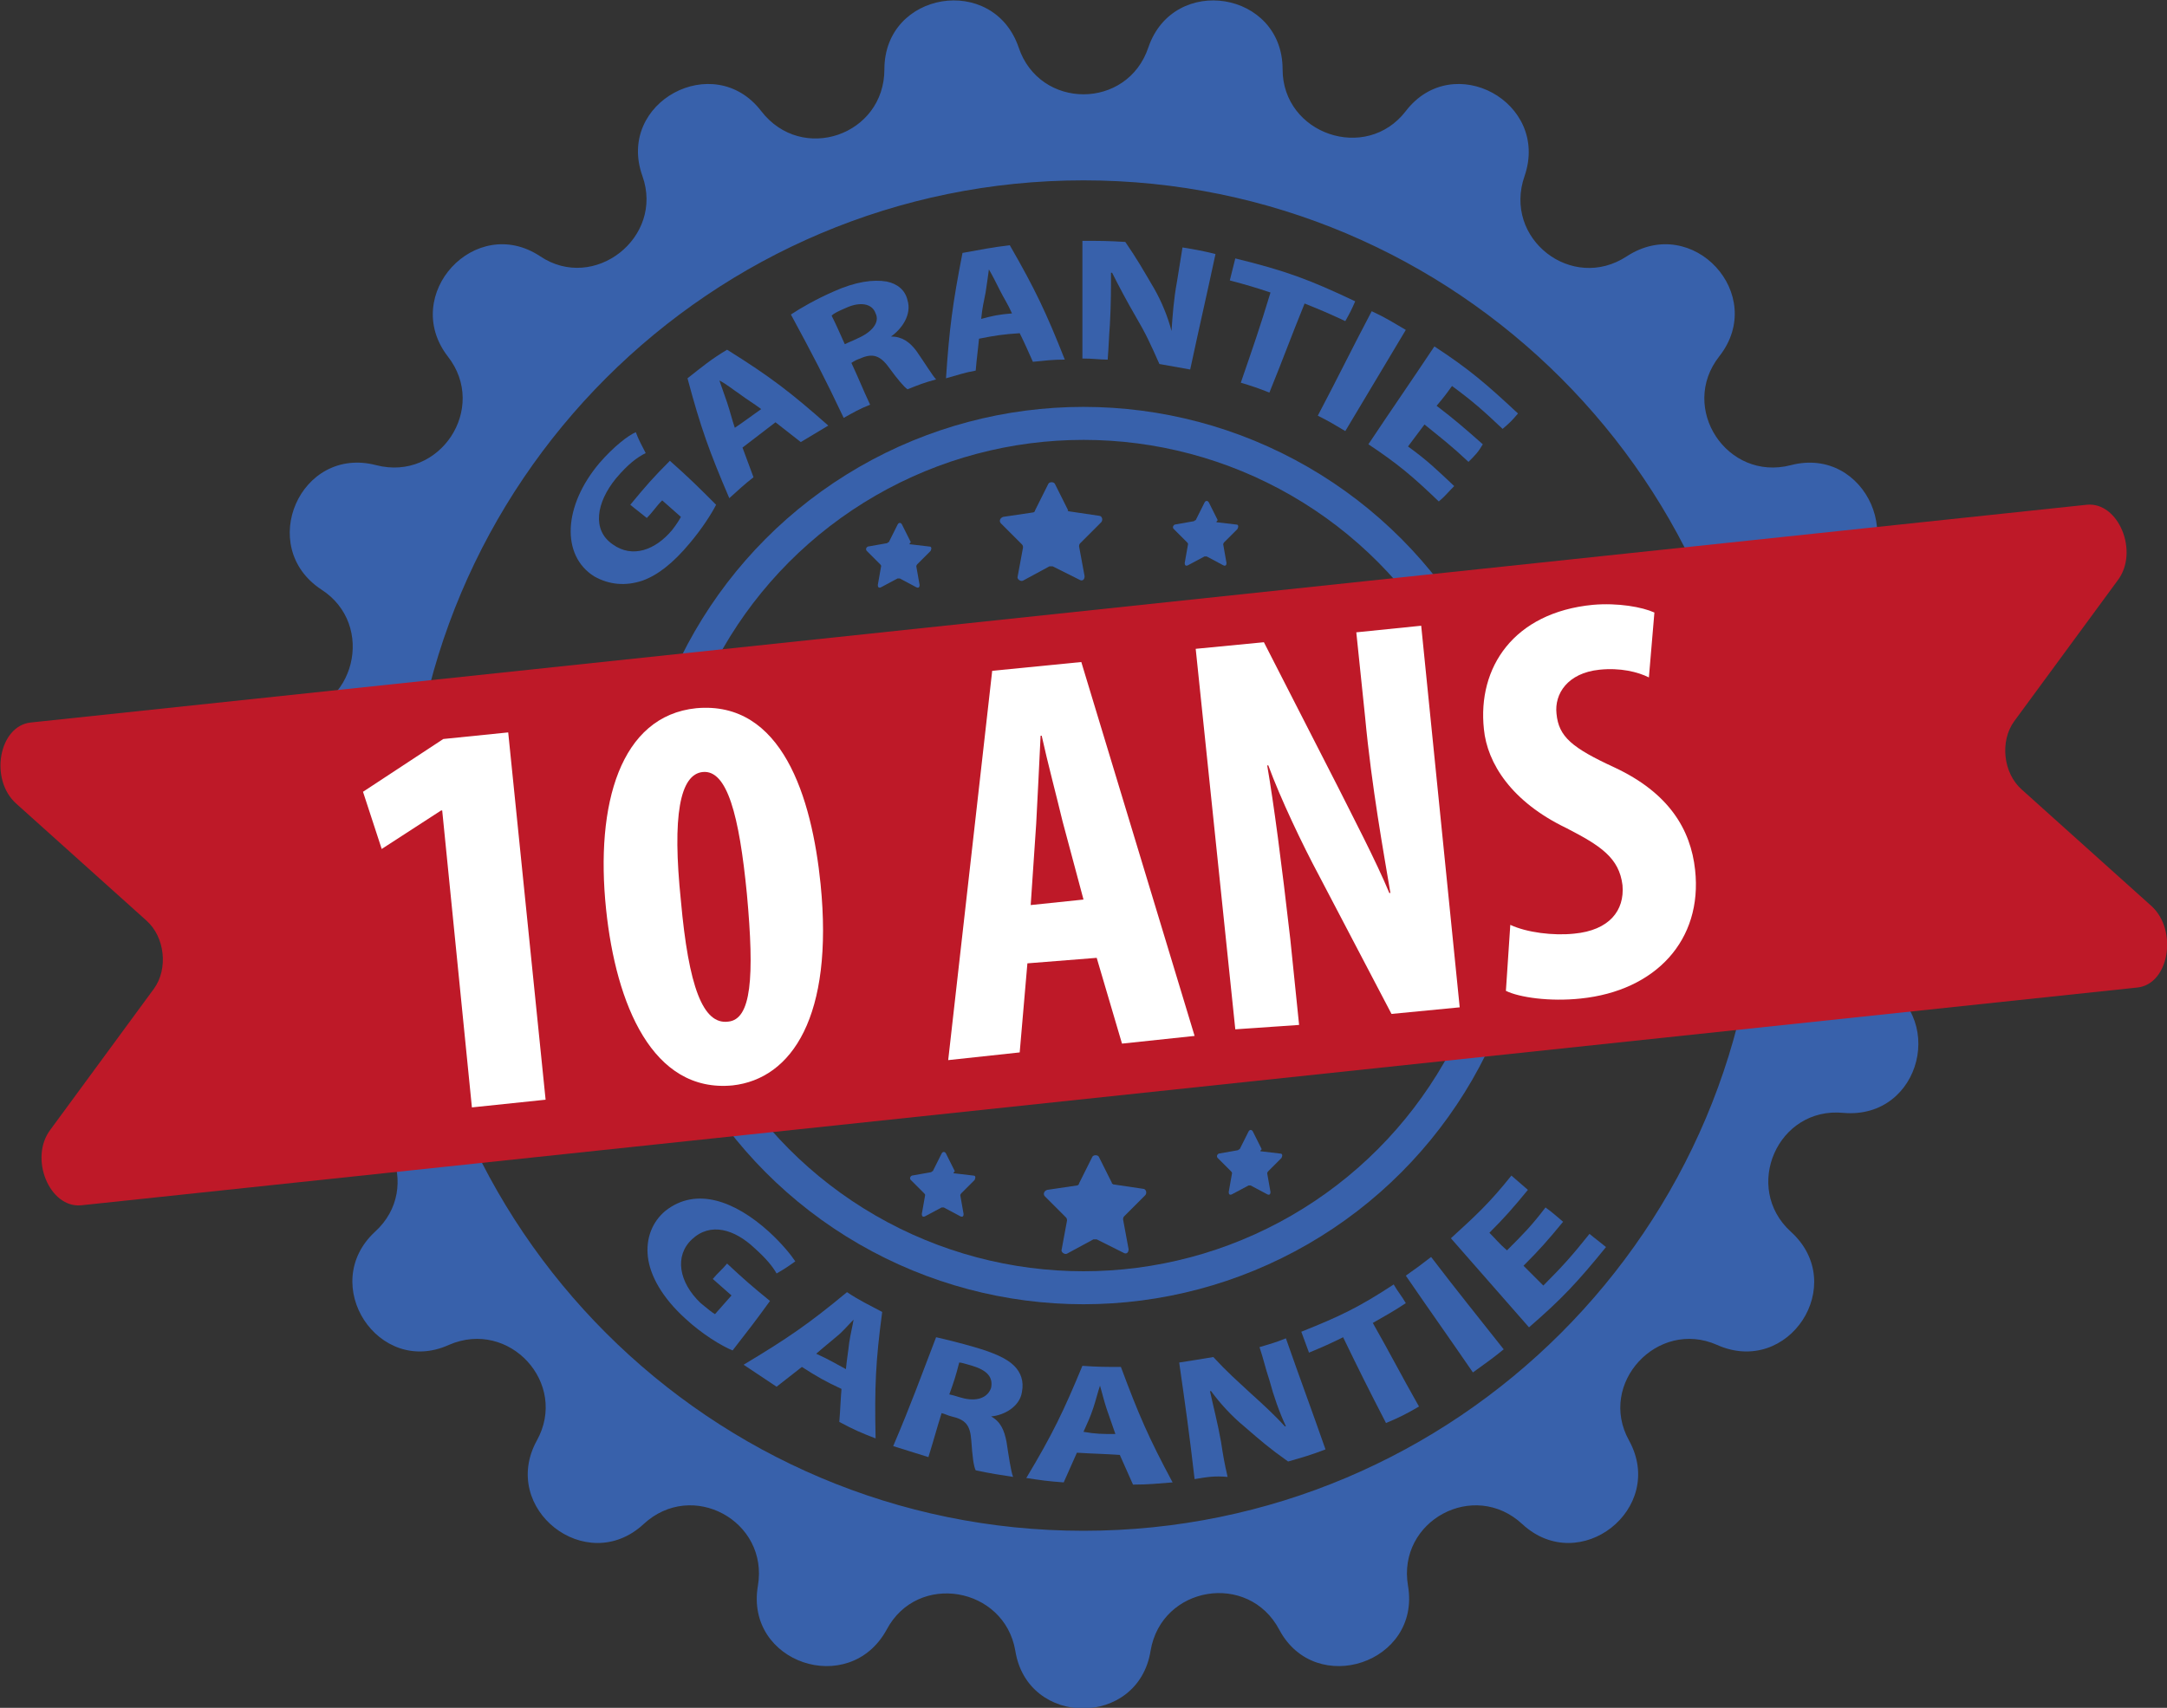 <?xml version="1.0" encoding="UTF-8"?> <svg xmlns="http://www.w3.org/2000/svg" xmlns:xlink="http://www.w3.org/1999/xlink" version="1.1" id="Layer_1" x="0px" y="0px" viewBox="0 0 197 155.3" style="enable-background:new 0 0 197 155.3;" xml:space="preserve"><rect x="0" y="0" width="197" height="155.3" fill="#333333" stroke="none"/> <style type="text/css"> .st0{fill:#3861AB;} .st1{fill:none;stroke:#3861AB;stroke-width:3;stroke-miterlimit:10;} .st2{fill:#BE1928;} .st3{fill:#FFFFFF;} </style> <g> <g> <g> <path class="st0" d="M66.6,122.8c-1-0.4-2.8-1.5-4.3-2.9c-2.1-1.9-3.2-3.9-3.4-5.6c-0.2-1.7,0.4-3.2,1.6-4.2 c2.8-2.2,6.3-0.9,9.4,1.9c1.2,1.1,2,2.1,2.4,2.7c-0.7,0.5-1,0.7-1.7,1.1c-0.4-0.7-1-1.4-2-2.3c-1.8-1.7-4-2.4-5.7-0.8 c-1.6,1.5-1.2,3.9,0.8,5.8c0.6,0.5,1.1,0.9,1.3,1c0.6-0.7,0.9-1,1.5-1.7c-0.7-0.6-1-0.9-1.7-1.5c0.5-0.6,0.8-0.8,1.3-1.4 c1.5,1.4,2.3,2.1,3.9,3.4C68.7,120.1,68,121,66.6,122.8z"></path> <path class="st0" d="M72.9,124.3c-0.9,0.7-1.4,1.1-2.3,1.8c-1.2-0.8-1.8-1.2-3-2c4-2.4,5.9-3.7,9.4-6.6c1.2,0.8,1.9,1.1,3.2,1.8 c-0.6,4.5-0.7,6.8-0.6,11.5c-1.3-0.5-2-0.8-3.3-1.5c0.1-1.2,0.1-1.8,0.2-3C75,125.6,74.3,125.2,72.9,124.3z M76.9,124.5 c0.1-1,0.2-1.5,0.3-2.4c0.1-0.7,0.3-1.5,0.4-2.1l0,0c-0.5,0.5-1,1.1-1.5,1.5c-0.7,0.6-1.1,0.9-1.9,1.6 C75.3,123.6,75.8,123.9,76.9,124.5z"></path> <path class="st0" d="M85.1,121.6c0.9,0.2,2.1,0.5,3.5,0.9c1.7,0.5,2.9,1,3.6,1.7c0.6,0.6,0.9,1.4,0.7,2.4 c-0.2,1.3-1.6,2.1-2.8,2.2l0,0c0.9,0.5,1.2,1.3,1.4,2.3c0.2,1.3,0.4,2.7,0.6,3.2c-1.3-0.2-2-0.3-3.4-0.6 c-0.2-0.4-0.3-1.3-0.4-2.7s-0.5-1.9-1.8-2.2c-0.4-0.1-0.5-0.2-0.9-0.3c-0.5,1.6-0.7,2.4-1.2,4c-1.3-0.4-1.9-0.6-3.2-1 C82.9,127.5,83.6,125.5,85.1,121.6z M86.3,126.8c0.5,0.1,0.7,0.2,1.1,0.3c1.4,0.4,2.4,0,2.7-0.9c0.2-1-0.4-1.6-1.7-2 c-0.7-0.2-1-0.3-1.2-0.3C86.9,125.1,86.7,125.7,86.3,126.8z"></path> <path class="st0" d="M97.9,132.1c-0.5,1.1-0.7,1.6-1.2,2.7c-1.4-0.1-2.1-0.2-3.4-0.4c2.4-4,3.4-6.1,5.1-10.2 c1.4,0.1,2.1,0.1,3.5,0.1c1.6,4.3,2.5,6.4,4.7,10.5c-1.4,0.1-2.1,0.2-3.6,0.2c-0.5-1.1-0.7-1.6-1.2-2.7 C100.3,132.2,99.5,132.2,97.9,132.1z M101.4,130.4c-0.3-0.9-0.5-1.4-0.8-2.3c-0.2-0.6-0.4-1.4-0.6-2.1l0,0 c-0.2,0.6-0.4,1.4-0.6,2c-0.3,0.9-0.5,1.3-0.9,2.2C99.6,130.4,100.2,130.4,101.4,130.4z"></path> <path class="st0" d="M108.6,134.5c-0.5-4.3-0.8-6.4-1.4-10.6c1.3-0.2,1.9-0.3,3.1-0.5c1.3,1.4,2,2,3.4,3.3c1,0.9,2.2,2,3.1,3 c0,0,0,0,0.1,0c-0.6-1.3-1.1-2.7-1.5-4.2c-0.4-1.2-0.5-1.8-0.9-3c1-0.3,1.4-0.4,2.4-0.8c1.4,4,2.2,6.1,3.6,10.1 c-1.3,0.5-2,0.7-3.4,1.1c-1.7-1.2-2.5-1.9-4-3.2c-1.1-0.9-2.2-2.1-3-3.2c0,0,0,0-0.1,0c0.3,1.4,0.7,2.9,1,4.6 c0.2,1.3,0.3,1.9,0.6,3.2C110.4,134.2,109.8,134.3,108.6,134.5z"></path> <path class="st0" d="M122.1,121.6c-1.2,0.6-1.9,0.9-3.1,1.4c-0.3-0.8-0.4-1.1-0.7-1.9c3.5-1.4,5.2-2.2,8.4-4.3 c0.4,0.7,0.7,1,1.1,1.7c-1.2,0.8-1.8,1.1-3,1.8c1.7,3,2.5,4.6,4.2,7.6c-1.2,0.7-1.8,1-3,1.5C124.4,126.3,123.6,124.7,122.1,121.6 z"></path> <path class="st0" d="M130.1,114.3c2.6,3.4,4,5.1,6.6,8.4c-1.1,0.9-1.7,1.3-2.8,2.1c-2.4-3.5-3.7-5.3-6.1-8.8 C128.8,115.3,129.2,115,130.1,114.3z"></path> <path class="st0" d="M142.1,111.1c-1.4,1.7-2.1,2.5-3.6,4c0.7,0.7,1.1,1.1,1.8,1.8c1.8-1.8,2.6-2.7,4.2-4.7 c0.6,0.5,0.9,0.7,1.5,1.2c-2.6,3.2-4,4.7-7,7.3c-2.8-3.2-4.2-4.8-7.1-8.1c2.3-2.1,3.5-3.2,5.5-5.7c0.6,0.5,0.9,0.8,1.5,1.3 c-1.4,1.7-2.1,2.5-3.5,3.9c0.6,0.6,0.9,1,1.6,1.6c1.5-1.5,2.2-2.2,3.5-3.9C141.2,110.3,141.5,110.6,142.1,111.1z"></path> </g> </g> <g> <g> <path class="st0" d="M171.7,77.4L171.7,77.4c6.9-1.7,6-11.7-1-12.3c-6-0.5-7.9-8.2-2.9-11.5l0,0c5.9-3.8,1.9-13.1-5-11.3l0,0 c-5.8,1.5-10.2-5.2-6.5-9.9l0,0c4.4-5.6-2.4-13-8.4-9.1l0,0c-5,3.3-11.3-1.6-9.3-7.3l0,0c2.3-6.7-6.5-11.5-10.8-5.9 c-3.6,4.7-11.2,2.1-11.2-3.8l0,0c0-7.1-9.9-8.7-12.2-2l0,0c-1.9,5.7-9.9,5.7-11.8,0l0,0c-2.3-6.7-12.2-5.1-12.2,2l0,0 c0,6-7.5,8.6-11.2,3.8l0,0C64.9,4.5,56,9.3,58.4,16l0,0c2,5.6-4.4,10.6-9.3,7.3l0,0c-5.9-3.9-12.7,3.5-8.4,9.1l0,0 c3.7,4.7-0.7,11.4-6.5,9.9l0,0c-6.9-1.8-10.9,7.4-5,11.3l0,0c5,3.2,3.1,11-2.9,11.5l0,0c-7.1,0.6-7.9,10.6-1,12.3l0,0 c5.8,1.4,6.5,9.4,1,11.8l0,0c-6.5,2.8-4,12.6,3,12l0,0c6-0.5,9.2,6.8,4.8,10.8l0,0c-5.2,4.8,0.3,13.2,6.7,10.3l0,0 c5.5-2.4,10.9,3.5,8,8.7c-3.4,6.2,4.5,12.4,9.7,7.6l0,0c4.4-4.1,11.4-0.3,10.4,5.6l0,0c-1.2,7,8.3,10.2,11.7,4l0,0 c2.8-5.3,10.7-3.9,11.7,1.9l0,0c1.1,7,11.2,7,12.3,0l0,0c1-5.9,8.9-7.2,11.7-1.9l0,0c3.3,6.2,12.9,3,11.7-4l0,0 c-1-5.9,6-9.7,10.4-5.6c5.2,4.8,13.1-1.4,9.7-7.6l0,0c-2.9-5.2,2.6-11.1,8-8.7l0,0c6.5,2.9,12-5.5,6.7-10.3l0,0 c-4.4-4-1.2-11.4,4.8-10.8l0,0c7.1,0.6,9.5-9.1,3-12l0,0C165.2,86.8,165.9,78.9,171.7,77.4z M98.5,139.2 c-33.9,0-61.4-27.5-61.4-61.4s27.5-61.4,61.4-61.4s61.4,27.5,61.4,61.4S132.4,139.2,98.5,139.2z"></path> <circle class="st1" cx="98.5" cy="77.8" r="39.3"></circle> <g> <g> <path class="st0" d="M65.1,45.9c-0.4,0.8-1.3,2.2-2.4,3.5c-1.5,1.8-2.9,2.9-4.3,3.4c-1.5,0.5-3,0.4-4.4-0.4 c-3-1.9-2.8-6.4,0.5-10.3c1.3-1.5,2.6-2.5,3.3-2.8c0.3,0.8,0.5,1.1,0.9,1.9c-0.8,0.4-1.6,1-2.7,2.3c-1.8,2.2-2.2,4.7-0.3,6 c1.8,1.3,3.9,0.5,5.4-1.3c0.4-0.5,0.7-1,0.8-1.2c-0.7-0.6-1-0.9-1.7-1.5c-0.6,0.6-0.8,1-1.4,1.6c-0.6-0.5-0.9-0.7-1.5-1.2 c1.4-1.7,2.1-2.5,3.6-4C62.7,43.5,63.5,44.3,65.1,45.9z"></path> <path class="st0" d="M67.5,40.7c0.4,1.1,0.6,1.6,1,2.7c-0.9,0.7-1.3,1.1-2.2,1.9c-1.8-4.2-2.6-6.4-3.8-10.9 c1.4-1.1,2.1-1.7,3.6-2.6c4,2.5,5.8,3.9,9.2,6.9c-1,0.6-1.5,0.9-2.5,1.5c-0.9-0.7-1.4-1.1-2.3-1.8 C69.3,39.3,68.7,39.8,67.5,40.7z M69.2,37.2c-0.8-0.6-1.2-0.8-2-1.4c-0.6-0.4-1.2-0.9-1.8-1.2l0,0c0.2,0.6,0.5,1.4,0.7,2 c0.3,0.9,0.4,1.4,0.7,2.3C67.7,38.3,68.2,37.9,69.2,37.2z"></path> <path class="st0" d="M71.9,28.6c0.9-0.6,2.3-1.4,3.9-2.1c2-0.9,3.6-1.1,4.8-0.9c1,0.2,1.7,0.8,1.9,1.7c0.4,1.3-0.5,2.6-1.5,3.3 l0,0c1,0,1.7,0.5,2.3,1.3c0.7,1,1.5,2.3,1.8,2.6c-1.1,0.3-1.6,0.5-2.6,0.9c-0.3-0.2-0.9-0.9-1.7-2c-0.8-1.1-1.5-1.3-2.6-0.8 c-0.3,0.1-0.5,0.2-0.8,0.4c0.7,1.5,1,2.3,1.7,3.8c-1,0.4-1.5,0.7-2.4,1.2C74.9,34.2,73.9,32.3,71.9,28.6z M76.8,31.3 c0.4-0.2,0.7-0.3,1.1-0.5c1.4-0.6,2.1-1.5,1.7-2.3c-0.3-0.9-1.4-1.1-2.7-0.5c-0.7,0.3-1.1,0.5-1.3,0.7 C76.1,29.7,76.3,30.2,76.8,31.3z"></path> <path class="st0" d="M89,30.8c-0.1,1.1-0.2,1.7-0.3,2.9c-1.1,0.2-1.6,0.4-2.7,0.7c0.3-4.5,0.6-6.8,1.5-11.4 c1.7-0.3,2.6-0.5,4.3-0.7c2.3,4,3.3,6.1,5,10.4c-1.2,0-1.8,0.1-2.9,0.2c-0.5-1.1-0.7-1.6-1.2-2.6C91.2,30.4,90.5,30.5,89,30.8z M92,28.5c-0.4-0.9-0.7-1.3-1.1-2.1c-0.3-0.6-0.7-1.4-1-1.9l0,0c-0.1,0.7-0.2,1.5-0.3,2.1c-0.2,1-0.3,1.4-0.4,2.4 C90.3,28.7,90.8,28.6,92,28.5z"></path> <path class="st0" d="M98.4,32.6c0-4.3,0-6.4,0-10.7c1.6,0,2.3,0,3.9,0.1c1.1,1.6,1.6,2.5,2.6,4.2c0.7,1.2,1.3,2.7,1.6,3.9l0,0 c0.1-1.4,0.2-2.9,0.5-4.5c0.2-1.2,0.3-1.9,0.5-3.1c1.2,0.2,1.8,0.3,3,0.6c-0.9,4.2-1.4,6.3-2.3,10.5c-1.1-0.2-1.7-0.3-2.8-0.5 c-0.8-1.8-1.2-2.7-2.2-4.4c-0.7-1.2-1.5-2.7-2.1-3.9c0,0,0,0-0.1,0c0,1.4,0,2.9-0.1,4.7c-0.1,1.3-0.1,1.9-0.2,3.2 C99.9,32.7,99.4,32.6,98.4,32.6z"></path> <path class="st0" d="M115.5,26.6c-1.5-0.5-2.2-0.7-3.7-1.1c0.2-0.8,0.3-1.2,0.5-2c4.5,1.1,6.7,1.9,10.9,3.9 c-0.3,0.7-0.5,1.1-0.9,1.8c-1.5-0.7-2.2-1-3.7-1.6c-1.3,3.2-1.9,4.9-3.2,8.1c-1-0.4-1.6-0.6-2.6-0.9 C113.9,31.6,114.5,29.9,115.5,26.6z"></path> <path class="st0" d="M127.8,30c-2.2,3.7-3.3,5.5-5.5,9.2c-1-0.6-1.5-0.9-2.5-1.4c2-3.8,2.9-5.7,4.9-9.5 C126,28.9,126.6,29.3,127.8,30z"></path> <path class="st0" d="M133.5,42c-1.6-1.5-2.4-2.1-4-3.4c-0.6,0.8-0.9,1.2-1.5,2c1.8,1.3,2.6,2.1,4.2,3.6 c-0.6,0.6-0.8,0.9-1.4,1.4c-2.4-2.3-3.7-3.4-6.4-5.2c2.4-3.6,3.6-5.3,6-8.9c3.2,2.1,4.7,3.4,7.6,6.1c-0.5,0.6-0.8,0.9-1.4,1.4 c-1.8-1.7-2.7-2.5-4.6-3.9c-0.5,0.7-0.8,1.1-1.4,1.8c1.7,1.3,2.5,2,4.2,3.5C134.4,41.1,134.1,41.4,133.5,42z"></path> </g> </g> </g> <path class="st2" d="M194.3,89.8L7.4,109.6c-2.9,0.3-4.8-4.3-2.8-6.9L14,89.9c1.3-1.8,1-4.7-0.7-6.2L1.5,73.1 C-1,70.9-0.1,66,2.8,65.7l186.9-19.8c2.9-0.3,4.8,4.3,2.8,6.9l-9.4,12.8c-1.3,1.8-1,4.7,0.7,6.2l11.8,10.6 C198,84.6,197.2,89.5,194.3,89.8z"></path> </g> <path class="st0" d="M97.2,46.5l2.7,0.4c0.3,0,0.4,0.4,0.2,0.6l-1.9,1.9c-0.1,0.1-0.1,0.2-0.1,0.3l0.5,2.7c0,0.3-0.2,0.5-0.5,0.3 l-2.4-1.2c-0.1,0-0.2,0-0.3,0L93,52.8c-0.2,0.1-0.5-0.1-0.5-0.3l0.5-2.7c0-0.1,0-0.2-0.1-0.3L91,47.6c-0.2-0.2-0.1-0.5,0.2-0.6 l2.7-0.4c0.1,0,0.2-0.1,0.2-0.2l1.2-2.4c0.1-0.2,0.5-0.2,0.6,0l1.2,2.4C97,46.4,97.1,46.5,97.2,46.5z"></path> <path class="st0" d="M82.8,49.5l1.7,0.2c0.2,0,0.2,0.2,0.1,0.4l-1.2,1.2c0,0-0.1,0.1-0.1,0.2l0.3,1.7c0,0.2-0.1,0.3-0.3,0.2 l-1.5-0.8c-0.1,0-0.1,0-0.2,0l-1.5,0.8c-0.2,0.1-0.3,0-0.3-0.2l0.3-1.7c0-0.1,0-0.1-0.1-0.2l-1.2-1.2c-0.1-0.1-0.1-0.3,0.1-0.4 l1.7-0.3c0.1,0,0.1-0.1,0.2-0.1l0.8-1.6c0.1-0.2,0.3-0.2,0.4,0l0.8,1.6C82.6,49.5,82.7,49.5,82.8,49.5z"></path> <path class="st0" d="M110.7,47.5l1.7,0.2c0.2,0,0.2,0.2,0.1,0.4l-1.2,1.2c0,0-0.1,0.1-0.1,0.2l0.3,1.7c0,0.2-0.1,0.3-0.3,0.2 l-1.5-0.8c-0.1,0-0.1,0-0.2,0l-1.5,0.8c-0.2,0.1-0.3,0-0.3-0.2l0.3-1.7c0-0.1,0-0.1-0.1-0.2l-1.2-1.2c-0.1-0.1-0.1-0.3,0.1-0.4 l1.7-0.3c0.1,0,0.1-0.1,0.2-0.1l0.8-1.6c0.1-0.2,0.3-0.2,0.4,0l0.8,1.6C110.5,47.5,110.6,47.5,110.7,47.5z"></path> <path class="st0" d="M101.2,107.7l2.7,0.4c0.3,0,0.4,0.4,0.2,0.6l-1.9,1.9c-0.1,0.1-0.1,0.2-0.1,0.3l0.5,2.7c0,0.3-0.2,0.5-0.5,0.3 l-2.4-1.2c-0.1,0-0.2,0-0.3,0L97,114c-0.2,0.1-0.5-0.1-0.5-0.3L97,111c0-0.1,0-0.2-0.1-0.3l-1.9-1.9c-0.2-0.2-0.1-0.5,0.2-0.6 l2.7-0.4c0.1,0,0.2-0.1,0.2-0.2l1.2-2.4c0.1-0.2,0.5-0.2,0.6,0l1.2,2.4C101,107.6,101.1,107.6,101.2,107.7z"></path> <path class="st0" d="M86.8,106.7l1.7,0.2c0.2,0,0.2,0.2,0.1,0.4l-1.2,1.2c0,0-0.1,0.1-0.1,0.2l0.3,1.7c0,0.2-0.1,0.3-0.3,0.2 l-1.5-0.8c-0.1,0-0.1,0-0.2,0l-1.5,0.8c-0.2,0.1-0.3,0-0.3-0.2l0.3-1.7c0-0.1,0-0.1-0.1-0.2l-1.2-1.2c-0.1-0.1-0.1-0.3,0.1-0.4 l1.7-0.3c0.1,0,0.1-0.1,0.2-0.1l0.8-1.6c0.1-0.2,0.3-0.2,0.4,0l0.8,1.6C86.6,106.7,86.7,106.7,86.8,106.7z"></path> <path class="st0" d="M114.7,104.7l1.7,0.2c0.2,0,0.2,0.2,0.1,0.4l-1.2,1.2c0,0-0.1,0.1-0.1,0.2l0.3,1.7c0,0.2-0.1,0.3-0.3,0.2 l-1.5-0.8c-0.1,0-0.1,0-0.2,0l-1.5,0.8c-0.2,0.1-0.3,0-0.3-0.2l0.3-1.7c0-0.1,0-0.1-0.1-0.2l-1.2-1.2c-0.1-0.1-0.1-0.3,0.1-0.4 l1.7-0.3c0.1,0,0.1-0.1,0.2-0.1l0.8-1.6c0.1-0.2,0.3-0.2,0.4,0l0.8,1.6C114.5,104.7,114.6,104.7,114.7,104.7z"></path> </g> <g> <g> <path class="st3" d="M40.2,73.7l-0.1,0l-5.4,3.5L33,72l7.3-4.8l5.9-0.6l3.4,33.4l-6.7,0.7L40.2,73.7z"></path> <path class="st3" d="M74.6,80.4c1.2,12-2.6,17.7-8,18.3c-7.3,0.7-10.6-7.4-11.5-16c-1-9.6,1.3-17.6,8.2-18.3 C71.1,63.7,73.8,72.5,74.6,80.4z M61.9,81.9c0.7,7.8,2,11.3,4.3,11c2.1-0.2,2.4-4,1.7-11.6c-0.7-7.2-1.8-11.3-4-11.1 C61.8,70.4,61.1,74.2,61.9,81.9z"></path> <path class="st3" d="M93.4,87.6l-0.7,8.1l-6.5,0.7l4-35.4l8.1-0.8l10.3,34l-6.6,0.7l-2.3-7.8L93.4,87.6z M98.5,81.8l-1.9-7.1 c-0.5-2.1-1.4-5.5-1.9-7.8l-0.1,0c-0.1,2.3-0.3,6-0.4,8l-0.5,7.4L98.5,81.8z"></path> <path class="st3" d="M112.3,93.6L108.7,59l6.2-0.6l6.7,13.1c1.3,2.6,3.5,6.8,4.7,9.7l0.1,0c-0.6-3.6-1.7-9.6-2.3-16l-0.8-7.7 l5.9-0.6l3.5,34.7l-6.2,0.6l-6.6-12.6c-1.5-2.8-3.5-7-4.6-10l-0.1,0c0.6,3.5,1.3,8.8,2.1,15.8l0.8,7.8L112.3,93.6z"></path> <path class="st3" d="M137.3,84.1c1.5,0.7,3.9,1,5.8,0.8c3.2-0.3,4.6-2.1,4.4-4.4c-0.3-2.5-2-3.6-5.1-5.2c-5-2.4-7.2-5.9-7.5-9 c-0.6-5.6,2.7-10.6,9.9-11.3c2.3-0.2,4.5,0.2,5.6,0.7l-0.5,5.9c-1-0.5-2.6-0.9-4.5-0.7c-2.9,0.3-4.1,2.2-3.9,4 c0.2,2.1,1.4,3.1,5.3,4.9c4.9,2.3,6.9,5.6,7.3,9.3c0.7,6.4-3.6,11-10.4,11.7c-2.8,0.3-5.6-0.1-6.8-0.7L137.3,84.1z"></path> </g> </g> </svg> 